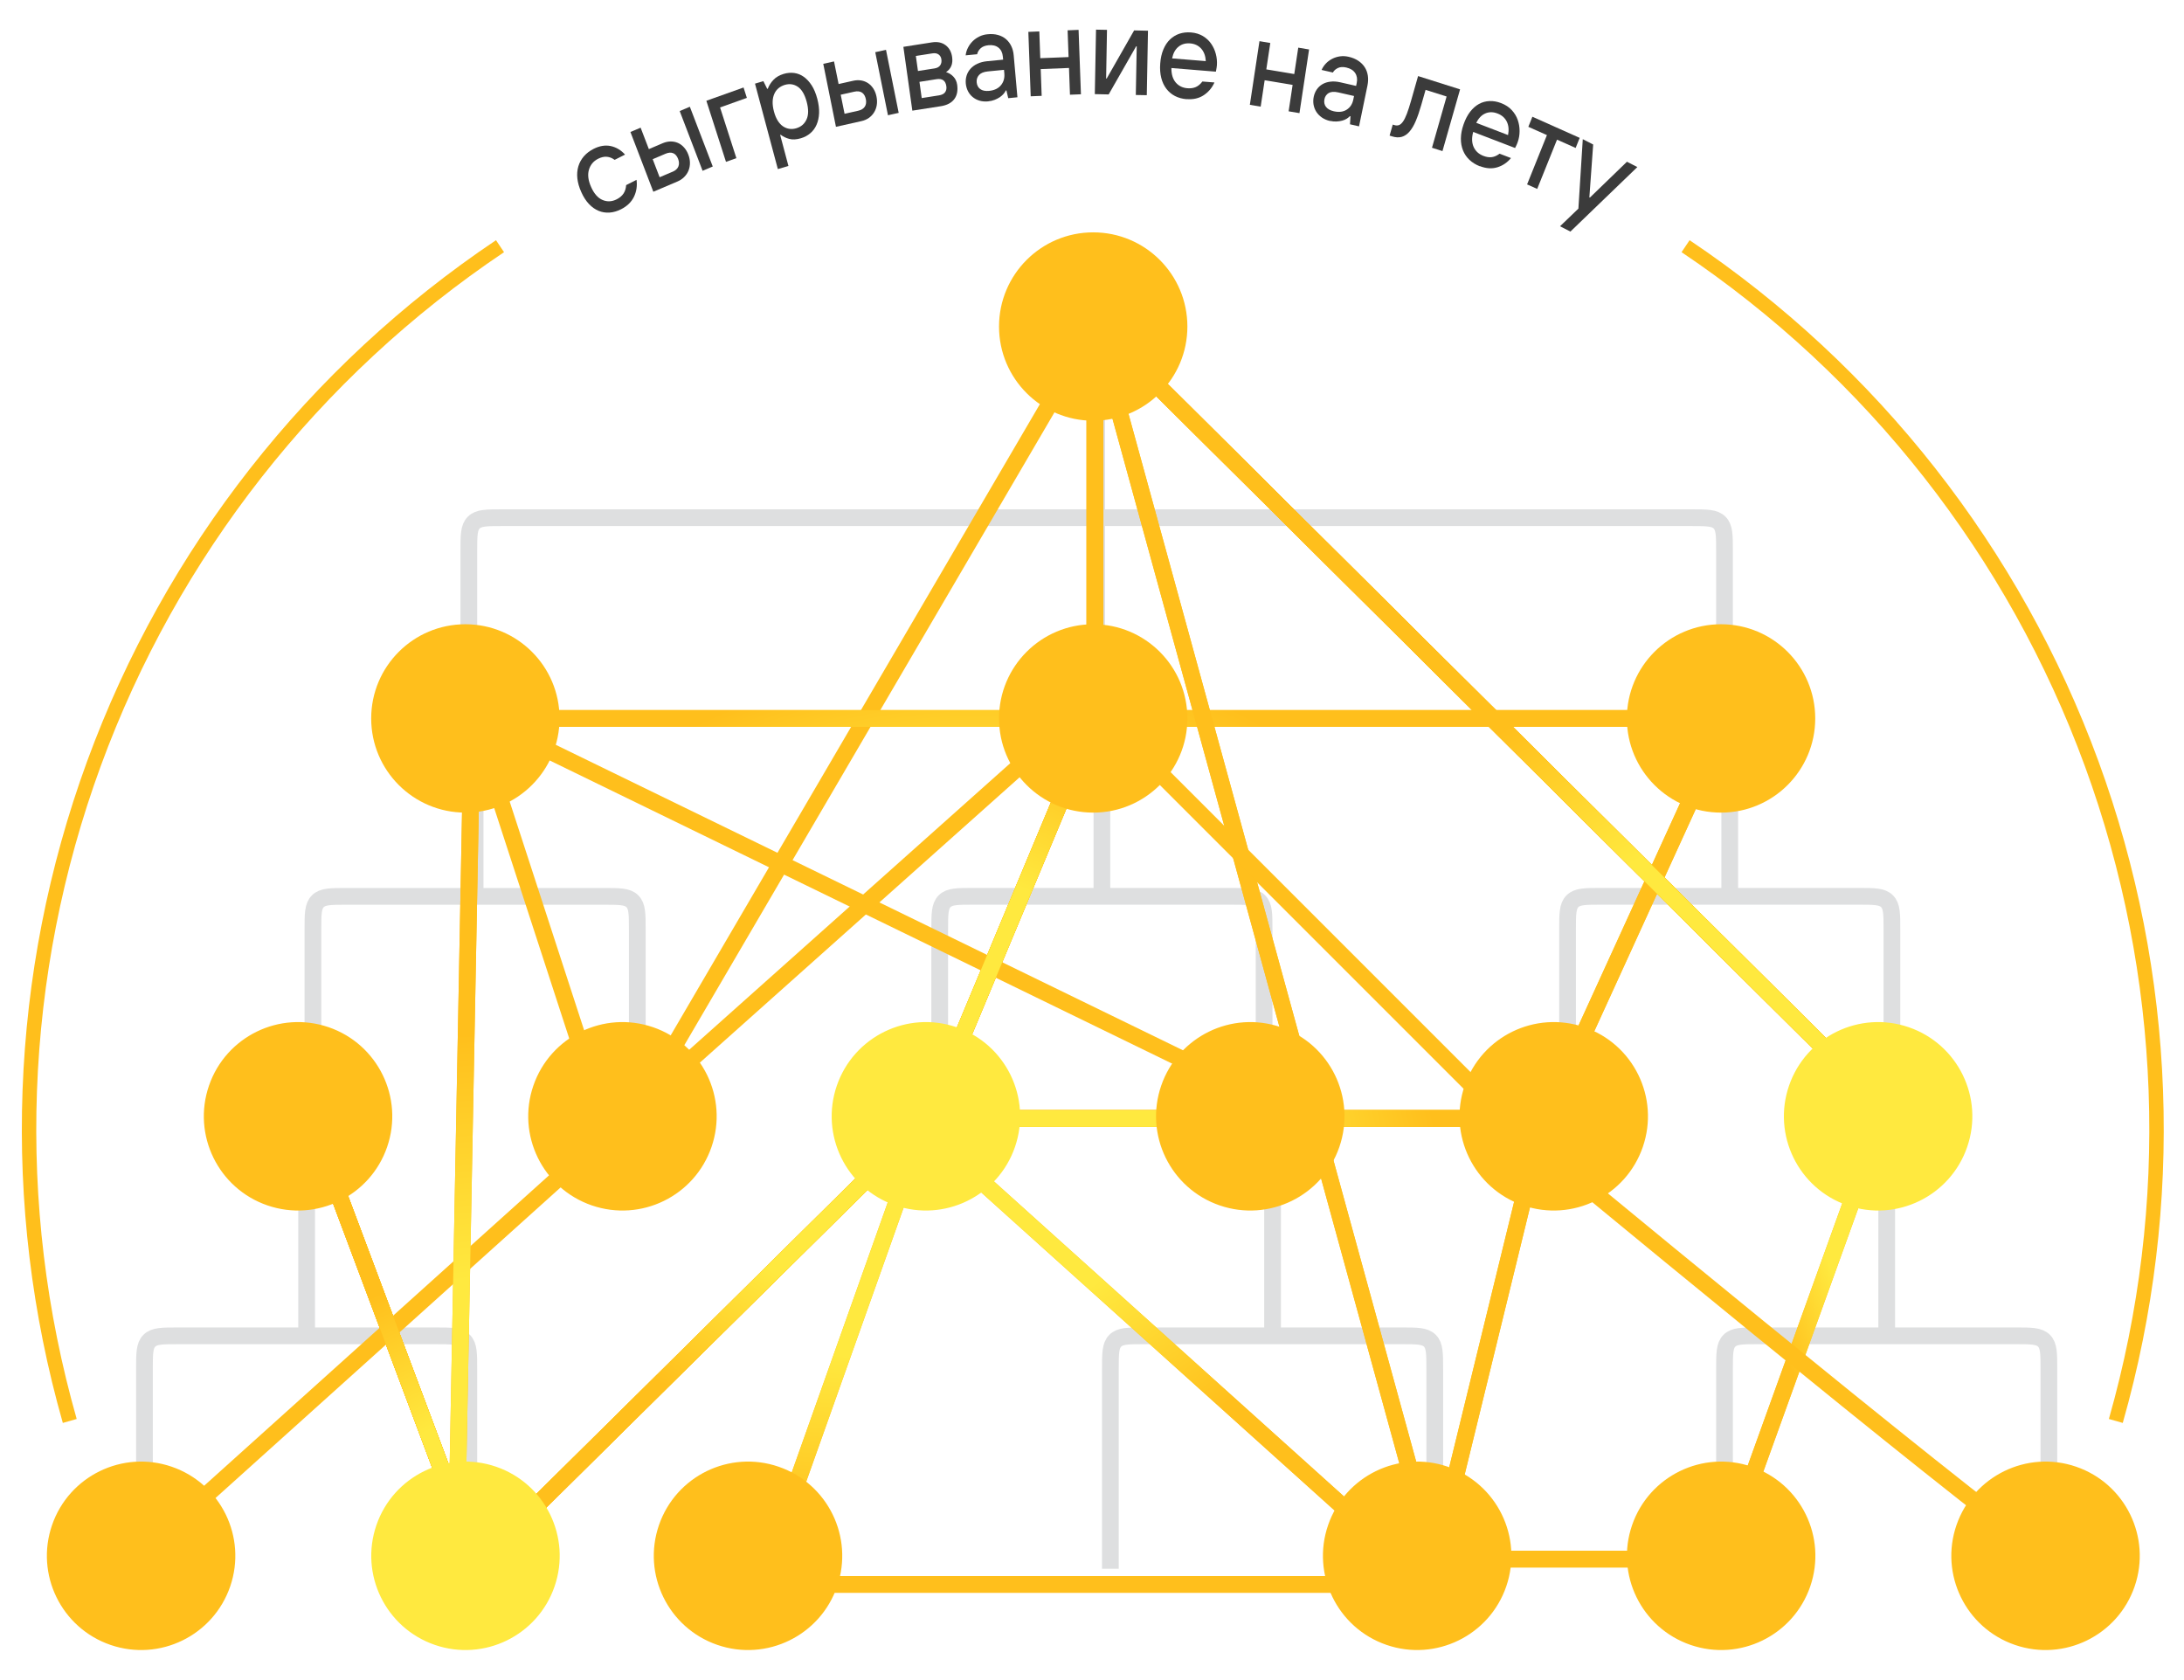 <?xml version="1.0" encoding="UTF-8"?> <svg xmlns="http://www.w3.org/2000/svg" width="221" height="170" viewBox="0 0 221 170" fill="none"><path d="M95.09 114.265V94.081C95.09 92.485 95.09 91.687 95.586 91.191C96.081 90.695 96.879 90.695 98.475 90.695H111.502M127.914 114.265V94.081C127.914 92.485 127.914 91.687 127.418 91.191C126.922 90.695 126.124 90.695 124.528 90.695H111.502M111.502 90.695V69.794" stroke="#DEDFE0" stroke-width="1.693"></path><path d="M31.664 114.27V94.086C31.664 92.49 31.664 91.692 32.16 91.196C32.656 90.7 33.454 90.7 35.05 90.7H48.076M64.488 114.27V94.086C64.488 92.49 64.488 91.692 63.992 91.196C63.497 90.7 62.699 90.7 61.103 90.7H48.076M48.076 90.7V69.799" stroke="#DEDFE0" stroke-width="1.693"></path><path d="M14.617 158.737V138.552C14.617 136.956 14.617 136.158 15.113 135.663C15.609 135.167 16.407 135.167 18.003 135.167H31.029M47.441 158.737V138.552C47.441 136.956 47.441 136.158 46.946 135.663C46.45 135.167 45.652 135.167 44.056 135.167H31.029M31.029 135.167V114.265" stroke="#DEDFE0" stroke-width="1.693"></path><path d="M112.359 158.736V138.552C112.359 136.956 112.359 136.158 112.855 135.662C113.351 135.166 114.149 135.166 115.745 135.166H128.771M145.184 158.736V138.552C145.184 136.956 145.184 136.158 144.688 135.662C144.192 135.166 143.394 135.166 141.798 135.166H128.771M128.771 135.166V114.265" stroke="#DEDFE0" stroke-width="1.693"></path><path d="M174.504 158.736V138.552C174.504 136.956 174.504 136.158 175 135.662C175.496 135.166 176.293 135.166 177.889 135.166H190.916M207.328 158.736V138.552C207.328 136.956 207.328 136.158 206.832 135.662C206.336 135.166 205.538 135.166 203.943 135.166H190.916M190.916 135.166V114.265" stroke="#DEDFE0" stroke-width="1.693"></path><path d="M47.441 68.572V55.77C47.441 54.174 47.441 53.376 47.937 52.88C48.433 52.384 49.231 52.384 50.827 52.384H110.972M174.503 68.572V55.77C174.503 54.174 174.503 53.376 174.007 52.88C173.511 52.384 172.713 52.384 171.117 52.384H110.972M110.972 52.384V38.029M110.972 52.384V69.794" stroke="#DEDFE0" stroke-width="1.693"></path><path d="M158.621 114.265V94.081C158.621 92.485 158.621 91.687 159.117 91.191C159.613 90.695 160.411 90.695 162.007 90.695H175.033M191.445 114.265V94.081C191.445 92.485 191.445 91.687 190.949 91.191C190.454 90.695 189.656 90.695 188.06 90.695H175.033M175.033 90.695V69.794" stroke="#DEDFE0" stroke-width="1.693"></path><path d="M31.383 113.18L48.292 158.271L93.895 113.18M93.895 113.18L110.804 72.7V32.733L191.763 113.18M93.895 113.18H128.226H157.945" stroke="#FFBF1C" stroke-width="1.693"></path><path d="M31.383 113.18L48.292 158.271L93.895 113.18M93.895 113.18L110.804 72.7V32.733L191.763 113.18M93.895 113.18H128.226H157.945" stroke="url(#paint0_linear_189_935)" stroke-width="1.693"></path><path d="M109.781 34.783L62.128 116.254L47.781 72.188L126.69 110.618" stroke="#FFBF1C" stroke-width="1.693"></path><path d="M144.622 160.32L155.895 114.204L174.854 72.7H46.242M144.622 160.32L93.383 114.204L76.986 160.32H144.622Z" stroke="#FFBF1C" stroke-width="1.693"></path><path d="M144.622 160.32L155.895 114.204L174.854 72.7H46.242M144.622 160.32L93.383 114.204L76.986 160.32H144.622Z" stroke="url(#paint1_radial_189_935)" stroke-width="1.693"></path><path d="M110.805 32.733L145.135 157.758H174.342L190.226 113.692" stroke="#FFBF1C" stroke-width="1.693"></path><path d="M110.805 32.733L145.135 157.758H174.342L190.226 113.692" stroke="url(#paint2_linear_189_935)" stroke-width="1.693"></path><path d="M209.185 158.783C207.135 158.373 170.755 128.552 152.821 113.692L110.292 71.164L62.639 113.692L16.523 155.197" stroke="#FFBF1C" stroke-width="1.693"></path><path d="M31.383 113.18L48.292 158.271L93.895 113.18M93.895 113.18L110.804 72.7V32.733L191.763 113.18M93.895 113.18H128.226H157.945" stroke="#FFBF1C" stroke-width="1.693"></path><path d="M31.383 113.18L48.292 158.271L93.895 113.18M93.895 113.18L110.804 72.7V32.733L191.763 113.18M93.895 113.18H128.226H157.945" stroke="url(#paint3_radial_189_935)" stroke-width="1.693"></path><path d="M31.383 113.18L48.292 158.271L93.895 113.18M93.895 113.18L110.804 72.7V32.733L191.763 113.18M93.895 113.18H128.226H157.945" stroke="url(#paint4_radial_189_935)" stroke-width="1.693"></path><path d="M31.383 113.18L48.292 158.271" stroke="#FFBF1C" stroke-width="1.693"></path><path d="M31.383 113.18L48.292 158.271" stroke="url(#paint5_radial_189_935)" stroke-width="1.693"></path><path d="M47.781 72.7L46.244 153.659" stroke="#FFBF1C" stroke-width="1.693"></path><path d="M47.781 72.7L46.244 153.659" stroke="url(#paint6_radial_189_935)" stroke-width="1.693"></path><path d="M110.805 32.733L191.763 113.18" stroke="#FFBF1C" stroke-width="1.693"></path><path d="M110.805 32.733L191.763 113.18" stroke="url(#paint7_linear_189_935)" stroke-width="1.693"></path><circle cx="9.53" cy="9.53" r="9.53" transform="matrix(-1 0 0 1 183.684 63.165)" fill="#FFBF1C"></circle><circle cx="9.53" cy="9.53" r="9.53" transform="matrix(-1 0 0 1 120.152 63.165)" fill="#FFBF1C"></circle><circle cx="9.53" cy="9.53" r="9.53" transform="matrix(-1 0 0 1 120.152 23.511)" fill="#FFBF1C"></circle><circle cx="9.53" cy="9.53" r="9.53" transform="matrix(-1 0 0 1 56.621 63.165)" fill="#FFBF1C"></circle><circle cx="9.53" cy="9.53" r="9.53" transform="matrix(-0.946 -0.325 -0.325 0.946 219.102 151.509)" fill="#FFBF1C"></circle><circle cx="9.53" cy="9.53" r="9.53" transform="matrix(-0.946 -0.325 -0.325 0.946 155.516 151.508)" fill="#FFBF1C"></circle><circle cx="9.53" cy="9.53" r="9.53" transform="matrix(-0.946 -0.325 -0.325 0.946 59.215 151.509)" fill="#FFE93F"></circle><circle cx="9.53" cy="9.53" r="9.53" transform="matrix(-0.946 -0.325 -0.325 0.946 186.277 151.509)" fill="#FFBF1C"></circle><circle cx="9.53" cy="9.53" r="9.53" transform="matrix(-0.946 -0.325 -0.325 0.946 26.391 151.509)" fill="#FFBF1C"></circle><circle cx="9.53" cy="9.53" r="9.53" transform="matrix(-0.946 -0.325 -0.325 0.946 138.629 107.037)" fill="#FFBF1C"></circle><circle cx="9.53" cy="9.53" r="9.53" transform="matrix(-0.946 -0.325 -0.325 0.946 202.16 107.037)" fill="#FFE93F"></circle><circle cx="9.53" cy="9.53" r="9.53" transform="matrix(-0.946 -0.325 -0.325 0.946 105.805 107.037)" fill="#FFE93F"></circle><circle cx="9.53" cy="9.53" r="9.53" transform="matrix(-0.946 -0.325 -0.325 0.946 75.098 107.037)" fill="#FFBF1C"></circle><circle cx="9.53" cy="9.53" r="9.53" transform="matrix(-0.946 -0.325 -0.325 0.946 169.336 107.037)" fill="#FFBF1C"></circle><circle cx="9.53" cy="9.53" r="9.53" transform="matrix(-0.946 -0.325 -0.325 0.946 42.273 107.037)" fill="#FFBF1C"></circle><circle cx="9.53" cy="9.53" r="9.53" transform="matrix(-0.946 -0.325 -0.325 0.946 87.805 151.509)" fill="#FFBF1C"></circle><g clip-path="url(#clip0_189_935)"><path d="M62.849 21.172C62.454 21.372 62.065 21.484 61.68 21.51C61.296 21.536 60.925 21.479 60.58 21.336C60.229 21.192 59.908 20.966 59.606 20.654C59.309 20.341 59.046 19.941 58.827 19.448C58.603 18.961 58.472 18.494 58.423 18.053C58.374 17.612 58.413 17.202 58.525 16.827C58.637 16.453 58.827 16.114 59.085 15.812C59.348 15.514 59.674 15.263 60.069 15.063C60.677 14.755 61.261 14.663 61.812 14.781C62.362 14.904 62.844 15.191 63.248 15.643L62.196 16.176C61.948 15.991 61.685 15.889 61.412 15.863C61.14 15.838 60.843 15.904 60.526 16.063C60.049 16.304 59.737 16.679 59.592 17.186C59.445 17.694 59.523 18.279 59.825 18.946C60.127 19.612 60.512 20.043 60.979 20.238C61.447 20.433 61.914 20.412 62.396 20.171C62.712 20.012 62.946 19.812 63.102 19.571C63.258 19.33 63.34 19.048 63.36 18.73L64.412 18.197C64.494 18.812 64.407 19.381 64.149 19.915C63.891 20.443 63.457 20.864 62.849 21.172Z" fill="#3B3B3B"></path><path d="M63.793 13.355L64.825 12.919L65.658 15.088L67.065 14.488C67.333 14.376 67.596 14.319 67.863 14.314C68.126 14.314 68.374 14.36 68.603 14.463C68.832 14.565 69.037 14.714 69.217 14.919C69.397 15.119 69.543 15.36 69.65 15.642C69.762 15.93 69.816 16.212 69.816 16.489C69.816 16.766 69.767 17.022 69.67 17.263C69.572 17.504 69.426 17.72 69.236 17.909C69.046 18.099 68.818 18.253 68.55 18.366L66.111 19.402L63.793 13.355ZM68.048 17.386C68.35 17.258 68.55 17.078 68.642 16.853C68.735 16.627 68.73 16.371 68.618 16.078C68.506 15.791 68.345 15.596 68.126 15.504C67.912 15.412 67.649 15.427 67.347 15.555L66.047 16.109L66.748 17.935L68.048 17.381V17.386ZM68.779 11.237L69.806 10.801L72.124 16.848L71.096 17.284L68.779 11.237Z" fill="#3B3B3B"></path><path d="M71.477 10.196L75.24 8.853L75.576 9.904L72.864 10.873L74.515 16.002L73.463 16.377L71.477 10.196Z" fill="#3B3B3B"></path><path d="M76.403 8.462L77.246 8.211L77.635 8.99L77.694 8.975C77.815 8.647 78.01 8.349 78.268 8.077C78.526 7.806 78.872 7.606 79.3 7.477C79.665 7.37 80.021 7.339 80.367 7.385C80.712 7.431 81.034 7.559 81.331 7.77C81.628 7.98 81.895 8.267 82.134 8.636C82.373 9.006 82.558 9.457 82.699 9.985C82.84 10.524 82.903 11.011 82.884 11.452C82.864 11.893 82.777 12.283 82.626 12.627C82.475 12.97 82.265 13.258 81.993 13.483C81.725 13.714 81.404 13.883 81.038 13.991C80.591 14.124 80.196 14.145 79.86 14.053C79.524 13.96 79.237 13.822 79.003 13.637L78.945 13.652L79.782 16.791L78.711 17.109L76.398 8.462H76.403ZM80.581 12.976C81.063 12.832 81.404 12.54 81.613 12.088C81.822 11.637 81.827 11.042 81.628 10.298C81.428 9.555 81.131 9.052 80.732 8.78C80.332 8.513 79.894 8.447 79.412 8.59C79.174 8.662 78.959 8.775 78.779 8.924C78.599 9.078 78.453 9.267 78.356 9.493C78.254 9.719 78.195 9.98 78.185 10.278C78.176 10.575 78.215 10.909 78.317 11.283C78.414 11.652 78.546 11.965 78.701 12.211C78.857 12.457 79.037 12.652 79.237 12.786C79.437 12.919 79.651 13.006 79.88 13.037C80.109 13.068 80.347 13.047 80.586 12.976H80.581Z" fill="#3B3B3B"></path><path d="M83.31 6.457L84.395 6.216L84.858 8.503L86.343 8.17C86.625 8.108 86.893 8.098 87.156 8.144C87.419 8.19 87.653 8.288 87.857 8.426C88.066 8.57 88.242 8.754 88.388 8.985C88.534 9.216 88.636 9.483 88.695 9.78C88.758 10.088 88.763 10.375 88.719 10.642C88.675 10.914 88.582 11.155 88.446 11.375C88.31 11.596 88.135 11.78 87.915 11.934C87.696 12.088 87.443 12.196 87.161 12.257L84.59 12.832L83.305 6.451L83.31 6.457ZM86.835 11.206C87.156 11.134 87.38 10.996 87.511 10.79C87.643 10.585 87.677 10.329 87.614 10.026C87.55 9.724 87.424 9.503 87.224 9.37C87.025 9.236 86.766 9.206 86.445 9.277L85.072 9.585L85.462 11.514L86.835 11.206ZM88.568 5.282L89.654 5.041L90.939 11.421L89.853 11.662L88.568 5.282Z" fill="#3B3B3B"></path><path d="M91.419 4.739L94.306 4.287C94.861 4.2 95.319 4.298 95.689 4.575C96.054 4.851 96.273 5.252 96.346 5.77C96.444 6.452 96.239 6.959 95.733 7.298C96.01 7.38 96.259 7.529 96.468 7.749C96.682 7.97 96.809 8.247 96.857 8.58C96.94 9.18 96.843 9.667 96.556 10.042C96.268 10.416 95.82 10.647 95.212 10.745L92.32 11.196L91.414 4.744L91.419 4.739ZM94.564 6.924C94.827 6.882 95.017 6.78 95.134 6.616C95.251 6.452 95.294 6.247 95.26 6.005C95.231 5.795 95.139 5.631 94.978 5.513C94.817 5.395 94.608 5.359 94.35 5.4L92.675 5.662L92.889 7.185L94.564 6.924ZM95.007 9.652C95.299 9.606 95.509 9.503 95.63 9.339C95.752 9.175 95.796 8.97 95.762 8.729C95.684 8.16 95.353 7.924 94.774 8.011L93.04 8.283L93.269 9.924L95.002 9.652H95.007Z" fill="#3B3B3B"></path><path d="M100.003 10.257C99.687 10.288 99.39 10.263 99.122 10.186C98.854 10.109 98.62 9.98 98.421 9.816C98.221 9.652 98.065 9.452 97.944 9.216C97.827 8.98 97.754 8.724 97.729 8.447C97.705 8.17 97.73 7.903 97.812 7.647C97.89 7.39 98.022 7.165 98.202 6.96C98.382 6.754 98.616 6.585 98.898 6.452C99.18 6.318 99.507 6.231 99.877 6.195L101.508 6.036L101.478 5.729C101.444 5.329 101.293 5.026 101.035 4.821C100.777 4.616 100.437 4.534 100.028 4.575C99.677 4.611 99.409 4.718 99.224 4.893C99.039 5.067 98.922 5.272 98.879 5.488L97.715 5.6C97.744 5.334 97.822 5.077 97.944 4.836C98.065 4.595 98.221 4.375 98.411 4.185C98.601 3.995 98.825 3.831 99.083 3.703C99.341 3.575 99.623 3.492 99.925 3.467C100.32 3.426 100.675 3.451 100.987 3.539C101.298 3.626 101.566 3.764 101.79 3.954C102.014 4.144 102.194 4.38 102.331 4.662C102.467 4.944 102.55 5.262 102.579 5.616L102.954 9.842L102.024 9.934L101.839 9.15H101.78C101.727 9.268 101.649 9.386 101.547 9.504C101.444 9.621 101.318 9.734 101.167 9.837C101.016 9.939 100.841 10.027 100.646 10.104C100.451 10.181 100.232 10.232 100.003 10.252V10.257ZM100.086 9.196C100.612 9.144 101.011 8.955 101.284 8.626C101.556 8.298 101.668 7.903 101.629 7.437L101.595 7.067L99.964 7.226C99.546 7.267 99.244 7.39 99.064 7.596C98.883 7.801 98.805 8.042 98.83 8.329C98.859 8.632 98.981 8.862 99.195 9.016C99.409 9.17 99.706 9.232 100.081 9.196H100.086Z" fill="#3B3B3B"></path><path d="M104.059 3.226L105.169 3.179L105.266 5.888L108.129 5.775L108.032 3.067L109.142 3.021L109.38 9.539L108.27 9.585L108.173 6.877L105.31 6.99L105.407 9.698L104.297 9.744L104.059 3.226Z" fill="#3B3B3B"></path><path d="M110.907 3L112.017 3.021L111.929 7.944H111.988L114.763 3.077L116.165 3.108L116.044 9.632L114.933 9.611L115.026 4.687H114.967L112.187 9.555L110.785 9.524L110.907 3Z" fill="#3B3B3B"></path><path d="M120.068 10.037C119.634 10.001 119.24 9.893 118.894 9.714C118.549 9.534 118.256 9.288 118.023 8.98C117.789 8.673 117.614 8.303 117.507 7.878C117.4 7.447 117.361 6.965 117.404 6.426C117.443 5.888 117.55 5.411 117.721 5.006C117.891 4.6 118.11 4.262 118.383 4C118.656 3.739 118.972 3.539 119.332 3.416C119.698 3.293 120.087 3.251 120.511 3.282C120.978 3.318 121.382 3.446 121.728 3.652C122.074 3.862 122.351 4.123 122.565 4.436C122.78 4.749 122.935 5.093 123.033 5.467C123.13 5.842 123.164 6.211 123.14 6.58C123.135 6.672 123.12 6.754 123.111 6.837C123.096 6.919 123.086 6.99 123.072 7.057C123.057 7.129 123.047 7.196 123.033 7.252L118.534 6.883C118.529 7.498 118.67 7.985 118.967 8.339C119.264 8.693 119.659 8.888 120.155 8.929C120.482 8.955 120.764 8.914 121.007 8.806C121.251 8.698 121.47 8.514 121.67 8.247L122.892 8.344C122.648 8.883 122.288 9.314 121.806 9.632C121.324 9.95 120.749 10.083 120.073 10.027L120.068 10.037ZM122.015 6.185C121.986 5.657 121.83 5.231 121.548 4.918C121.265 4.606 120.89 4.426 120.428 4.39C119.965 4.354 119.566 4.467 119.245 4.734C118.923 5 118.709 5.39 118.607 5.908L122.02 6.185H122.015Z" fill="#3B3B3B"></path><path d="M127.446 4.165L128.542 4.349L128.138 7.021L130.967 7.493L131.371 4.821L132.466 5.006L131.492 11.447L130.397 11.263L130.801 8.591L127.972 8.119L127.568 10.791L126.473 10.606L127.446 4.165Z" fill="#3B3B3B"></path><path d="M134.585 12.243C134.274 12.171 134.001 12.053 133.767 11.894C133.534 11.73 133.344 11.54 133.203 11.319C133.061 11.099 132.969 10.858 132.92 10.596C132.876 10.335 132.881 10.068 132.935 9.796C132.993 9.524 133.095 9.278 133.242 9.058C133.388 8.842 133.577 8.663 133.811 8.524C134.04 8.386 134.313 8.299 134.619 8.263C134.926 8.222 135.262 8.247 135.627 8.329L137.224 8.693L137.288 8.391C137.37 7.996 137.312 7.663 137.127 7.386C136.942 7.109 136.64 6.924 136.236 6.832C135.895 6.755 135.608 6.77 135.379 6.883C135.15 6.996 134.98 7.145 134.877 7.339L133.733 7.078C133.84 6.832 133.986 6.616 134.171 6.421C134.357 6.226 134.571 6.073 134.809 5.949C135.048 5.826 135.306 5.744 135.588 5.703C135.871 5.662 136.163 5.678 136.46 5.744C136.849 5.832 137.18 5.97 137.453 6.155C137.726 6.339 137.94 6.555 138.101 6.806C138.261 7.057 138.364 7.339 138.412 7.652C138.461 7.965 138.446 8.293 138.378 8.637L137.521 12.786L136.606 12.576L136.655 11.766L136.596 11.75C136.513 11.842 136.406 11.93 136.275 12.012C136.143 12.094 135.988 12.161 135.817 12.207C135.642 12.253 135.452 12.284 135.243 12.294C135.033 12.304 134.814 12.284 134.585 12.232V12.243ZM134.965 11.258C135.481 11.376 135.919 11.325 136.27 11.099C136.625 10.873 136.849 10.53 136.942 10.073L137.015 9.714L135.418 9.35C135.009 9.258 134.688 9.278 134.454 9.411C134.225 9.55 134.079 9.755 134.021 10.037C133.962 10.335 134.011 10.591 134.171 10.806C134.332 11.022 134.6 11.176 134.965 11.258Z" fill="#3B3B3B"></path><path d="M140.939 12.607L141.105 12.658C141.271 12.709 141.422 12.709 141.563 12.658C141.704 12.607 141.84 12.483 141.972 12.299C142.103 12.114 142.23 11.853 142.361 11.514C142.488 11.176 142.629 10.75 142.775 10.232L143.496 7.698L147.746 9.042L145.964 15.289L144.903 14.95L146.383 9.765L144.255 9.093L143.817 10.627C143.642 11.247 143.457 11.781 143.267 12.232C143.077 12.684 142.863 13.043 142.629 13.314C142.395 13.586 142.132 13.766 141.84 13.848C141.553 13.93 141.217 13.914 140.837 13.791L140.613 13.72L140.935 12.601L140.939 12.607Z" fill="#3B3B3B"></path><path d="M149.742 16.823C149.333 16.663 148.982 16.448 148.695 16.176C148.408 15.904 148.189 15.586 148.043 15.222C147.897 14.858 147.823 14.458 147.828 14.012C147.833 13.566 147.921 13.094 148.101 12.581C148.281 12.068 148.5 11.648 148.768 11.304C149.036 10.96 149.333 10.699 149.659 10.519C149.985 10.34 150.341 10.242 150.725 10.227C151.11 10.211 151.495 10.278 151.894 10.432C152.332 10.601 152.692 10.832 152.97 11.135C153.247 11.432 153.452 11.765 153.578 12.13C153.705 12.494 153.768 12.868 153.768 13.258C153.768 13.648 153.705 14.012 153.583 14.361C153.554 14.448 153.525 14.525 153.491 14.602C153.457 14.679 153.428 14.74 153.398 14.802C153.369 14.868 153.34 14.925 153.311 14.976L149.075 13.35C148.909 13.94 148.929 14.453 149.119 14.873C149.313 15.299 149.644 15.597 150.112 15.776C150.419 15.894 150.701 15.935 150.964 15.899C151.227 15.863 151.485 15.745 151.743 15.55L152.897 15.992C152.527 16.443 152.069 16.756 151.524 16.925C150.978 17.094 150.389 17.058 149.752 16.812L149.742 16.823ZM152.6 13.663C152.702 13.145 152.663 12.694 152.473 12.309C152.283 11.924 151.967 11.648 151.529 11.483C151.09 11.314 150.681 11.314 150.302 11.478C149.922 11.642 149.615 11.96 149.386 12.432L152.605 13.668L152.6 13.663Z" fill="#3B3B3B"></path><path d="M156.538 13.673L154.654 12.832L155.063 11.812L159.849 13.95L159.44 14.971L157.556 14.13L155.55 19.115L154.527 18.659L156.533 13.673H156.538Z" fill="#3B3B3B"></path><path d="M159.719 21.11L160.162 14.084L161.214 14.622L160.829 19.966L160.883 19.992L164.632 16.366L165.684 16.904L158.911 23.433L157.859 22.895L159.719 21.11Z" fill="#3B3B3B"></path></g><path d="M170.564 24.911C189.448 37.584 203.833 55.914 211.654 77.269C219.476 98.625 220.333 121.909 214.101 143.781" stroke="#FFBF1C" stroke-width="1.46"></path><path d="M50.597 24.911C31.712 37.584 17.327 55.914 9.506 77.269C1.684 98.625 0.827 121.909 7.059 143.781" stroke="#FFBF1C" stroke-width="1.46"></path><defs><linearGradient id="paint0_linear_189_935" x1="51.366" y1="150.328" x2="155.127" y2="57.841" gradientUnits="userSpaceOnUse"><stop offset="0.091" stop-color="#FFE93F"></stop><stop offset="0.312" stop-color="#FFE93F"></stop><stop offset="0.714" stop-color="#FFBF1C"></stop></linearGradient><radialGradient id="paint1_radial_189_935" cx="0" cy="0" r="1" gradientUnits="userSpaceOnUse" gradientTransform="translate(92.358 110.618) rotate(70.633) scale(44.808 57.011)"><stop offset="0.574" stop-color="#FFE93F"></stop><stop offset="0.96" stop-color="#FFBF1C"></stop></radialGradient><linearGradient id="paint2_linear_189_935" x1="190.226" y1="124.709" x2="172.548" y2="132.138" gradientUnits="userSpaceOnUse"><stop offset="0.312" stop-color="#FFE93F"></stop><stop offset="0.714" stop-color="#FFBF1C"></stop></linearGradient><radialGradient id="paint3_radial_189_935" cx="0" cy="0" r="1" gradientUnits="userSpaceOnUse" gradientTransform="translate(191.763 114.204) rotate(-159.788) scale(54.875 70.106)"><stop offset="0.312" stop-color="#FFE93F"></stop><stop offset="0.714" stop-color="#FFBF1C"></stop></radialGradient><radialGradient id="paint4_radial_189_935" cx="0" cy="0" r="1" gradientUnits="userSpaceOnUse" gradientTransform="translate(93.895 110.874) rotate(111.801) scale(40.01 56.316)"><stop offset="0.574" stop-color="#FFE93F"></stop><stop offset="0.96" stop-color="#FFBF1C"></stop></radialGradient><radialGradient id="paint5_radial_189_935" cx="0" cy="0" r="1" gradientUnits="userSpaceOnUse" gradientTransform="translate(50.342 154.172) rotate(-107.162) scale(36.467 46.588)"><stop offset="0.312" stop-color="#FFE93F"></stop><stop offset="0.714" stop-color="#FFBF1C"></stop></radialGradient><radialGradient id="paint6_radial_189_935" cx="0" cy="0" r="1" gradientUnits="userSpaceOnUse" gradientTransform="translate(51.921 148.462) rotate(-85.562) scale(61.352 77.322)"><stop offset="0.312" stop-color="#FFE93F"></stop><stop offset="0.714" stop-color="#FFBF1C"></stop></radialGradient><linearGradient id="paint7_linear_189_935" x1="175.879" y1="97.552" x2="155.127" y2="57.841" gradientUnits="userSpaceOnUse"><stop offset="0.312" stop-color="#FFE93F"></stop><stop offset="0.714" stop-color="#FFBF1C"></stop></linearGradient><clipPath id="clip0_189_935"><rect width="107.275" height="20.433" fill="white" transform="translate(58.402 3)"></rect></clipPath></defs></svg> 